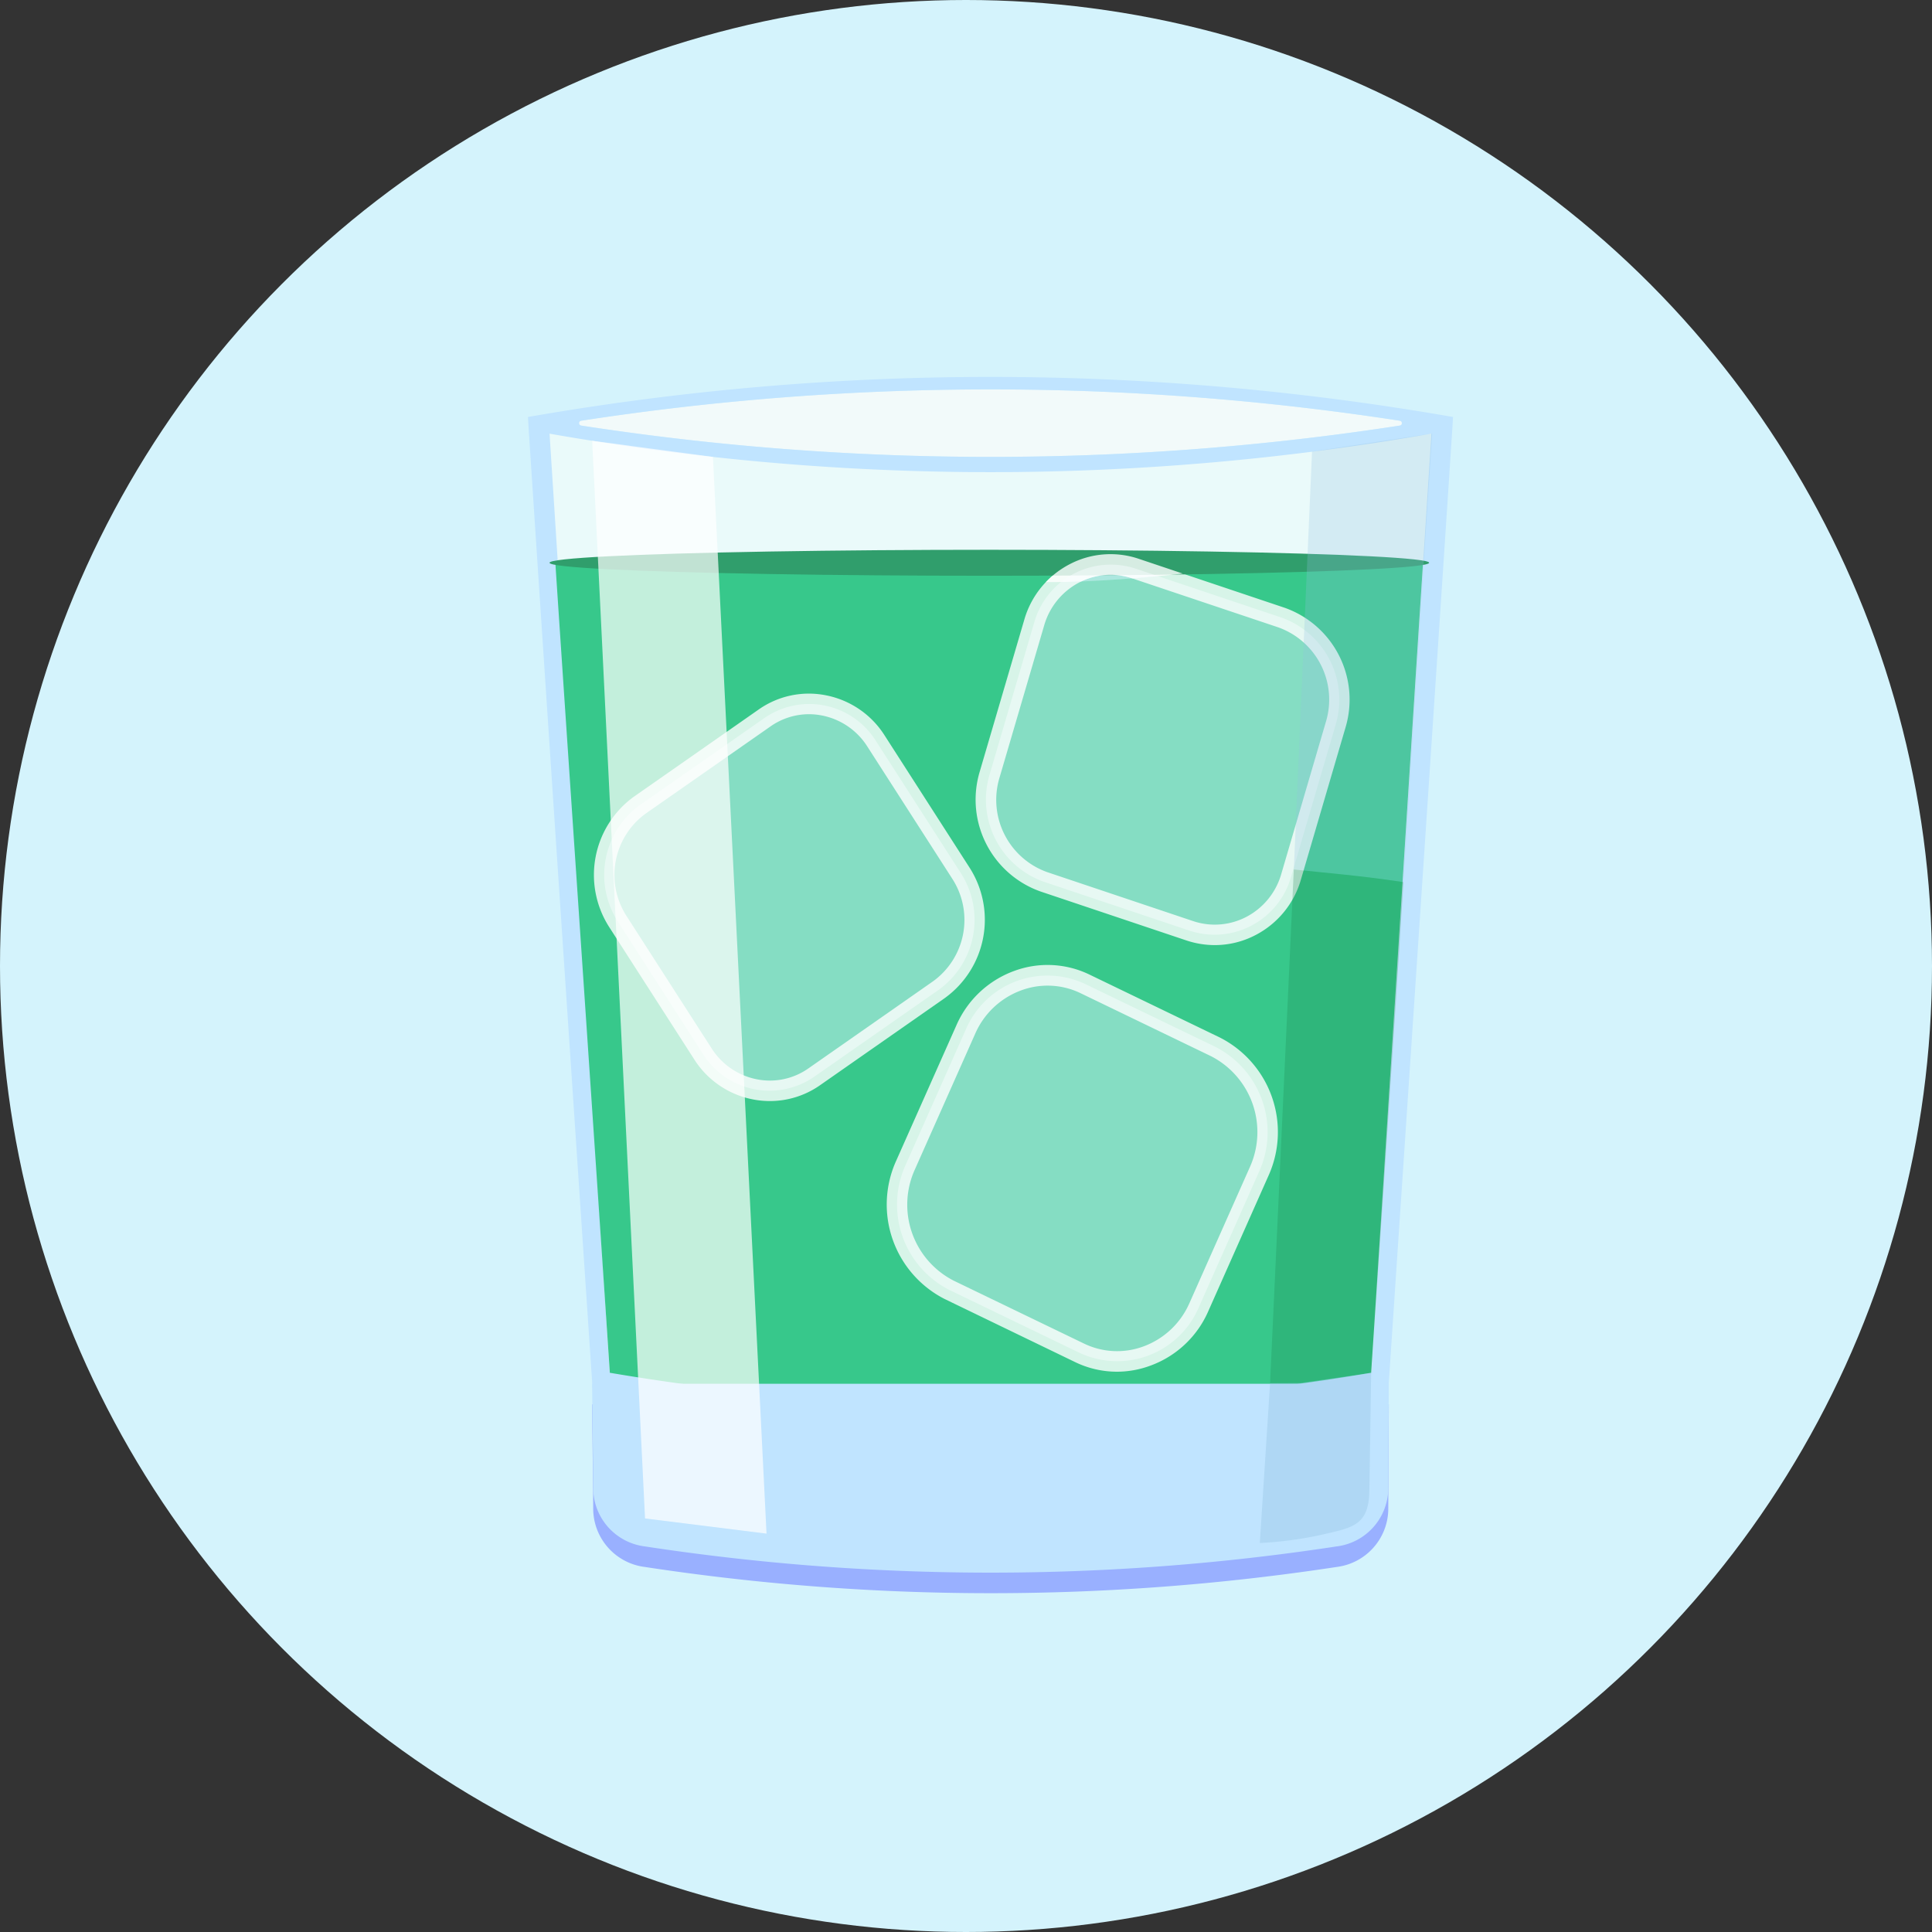 <svg xmlns="http://www.w3.org/2000/svg" xmlns:xlink="http://www.w3.org/1999/xlink" width="94" height="94" viewBox="0 0 94 94">
  <rect x="0" y="0" width="94" height="94" fill="#333333" stroke="none"/>
  <defs>
    <clipPath id="clip-path">
      <path id="Path_55865" data-name="Path 55865" d="M-956.793,2618s2.162.416,8.979-.333-3.658-1.662-3.866-1.662-4.406,1.33-4.406,1.33Z" fill="none"/>
    </clipPath>
  </defs>
  <g id="Group_28269" data-name="Group 28269" transform="translate(-229 -3297)">
    <circle id="Ellipse_4529" data-name="Ellipse 4529" cx="47" cy="47" r="47" transform="translate(229 3297)" fill="#d4f3fc"/>
    <g id="Group_26549" data-name="Group 26549" transform="translate(1234.719 707.206)">
      <g id="Group_26548" data-name="Group 26548">
        <g id="Group_26546" data-name="Group 26546">
          <path id="Path_55853" data-name="Path 55853" d="M-978.2,2610.382a130.86,130.86,0,0,0,41.336,0A130.918,130.918,0,0,0-978.2,2610.382Z" fill="#f2fafa"/>
          <path id="Path_55854" data-name="Path 55854" d="M-935.023,2610.082h0a130.878,130.878,0,0,0-45.009,0h0c.013.2.026.448.039.646,1.03,15.734,2.068,31.121,3.112,46.724h38.707c1.043-15.6,2.082-30.99,3.112-46.724.013-.2.026-.448.039-.646Zm-42.42.182a130.89,130.89,0,0,1,39.831,0,.12.12,0,0,1,0,.236,130.89,130.89,0,0,1-39.831,0A.12.12,0,0,1-977.443,2610.264Z" fill="#c0e4ff"/>
          <path id="Path_55855" data-name="Path 55855" d="M-976.055,2656.547a108.29,108.29,0,0,0,18.527,1.6,108.18,108.18,0,0,0,18.528-1.6c.987-15.417,1.938-30.287,2.925-45.653l.038-.007a124.374,124.374,0,0,1-21.491,1.88,124.394,124.394,0,0,1-21.492-1.88l.039.007C-977.995,2626.259-977.042,2641.129-976.055,2656.547Z" fill="#eafafa"/>
          <path id="Path_55856" data-name="Path 55856" d="M-978.7,2617.167c.517,7.864,2.125,31.409,2.652,39.425h0v-.007a110.737,110.737,0,0,0,18.52,1.564,110.75,110.75,0,0,0,18.521-1.564c.526-8.014,2.009-31.565,2.526-39.427Z" fill="#37c88b"/>
          <g id="Group_26542" data-name="Group 26542">
            <path id="Path_55857" data-name="Path 55857" d="M-953.2,2655.612l-6.333-3.058a4.664,4.664,0,0,1-2.133-6.061l2.934-6.6a4.317,4.317,0,0,1,5.813-2.223l6.333,3.058a4.662,4.662,0,0,1,2.133,6.06l-2.934,6.6A4.318,4.318,0,0,1-953.2,2655.612Z" fill="#d4f3fc" opacity="0.5"/>
            <path id="Path_55858" data-name="Path 55858" d="M-971.526,2641.06l-4.136-6.436a4.2,4.2,0,0,1,1.073-5.66l6.062-4.234a3.825,3.825,0,0,1,5.428,1.118l4.136,6.436a4.2,4.2,0,0,1-1.072,5.66l-6.062,4.234A3.827,3.827,0,0,1-971.526,2641.06Z" fill="#d4f3fc" opacity="0.5"/>
            <path id="Path_55859" data-name="Path 55859" d="M-957.581,2627.516l2.177-7.421a3.867,3.867,0,0,1,4.944-2.633l7.084,2.377a4.244,4.244,0,0,1,2.652,5.182l-2.176,7.42a3.867,3.867,0,0,1-4.944,2.633l-7.084-2.376A4.245,4.245,0,0,1-957.581,2627.516Z" fill="#d4f3fc" opacity="0.5"/>
            <path id="Path_55860" data-name="Path 55860" d="M-951.373,2656.534a4.684,4.684,0,0,1-2.044-.472L-959.75,2653a5.159,5.159,0,0,1-2.373-6.714l2.934-6.6a4.9,4.9,0,0,1,2.808-2.649,4.677,4.677,0,0,1,3.679.179l6.333,3.057a5.159,5.159,0,0,1,2.372,6.714l-2.933,6.6a4.9,4.9,0,0,1-2.808,2.648A4.712,4.712,0,0,1-951.373,2656.534Zm-1.609-1.372a3.691,3.691,0,0,0,2.9.14,3.913,3.913,0,0,0,2.238-2.116l2.933-6.6a4.149,4.149,0,0,0-1.893-5.407l-6.333-3.058a3.691,3.691,0,0,0-2.9-.14,3.913,3.913,0,0,0-2.238,2.116l-2.933,6.6a4.151,4.151,0,0,0,1.893,5.408Z" fill="#fff" opacity="0.8"/>
            <path id="Path_55861" data-name="Path 55861" d="M-968.26,2643.365a4.351,4.351,0,0,1-.839-.082,4.371,4.371,0,0,1-2.847-1.953h0l-4.136-6.435a4.7,4.7,0,0,1,1.207-6.341l6.062-4.235a4.243,4.243,0,0,1,3.287-.694,4.368,4.368,0,0,1,2.848,1.952l4.136,6.437a4.7,4.7,0,0,1-1.208,6.34l-6.061,4.234A4.254,4.254,0,0,1-968.26,2643.365Zm1.9-18.822a3.264,3.264,0,0,0-1.879.6l-6.062,4.234a3.69,3.69,0,0,0-.938,4.98l4.137,6.435a3.375,3.375,0,0,0,2.2,1.513,3.261,3.261,0,0,0,2.522-.534l6.061-4.235a3.685,3.685,0,0,0,.938-4.978l-4.135-6.437a3.381,3.381,0,0,0-2.2-1.513A3.334,3.334,0,0,0-966.362,2624.543Z" fill="#fff" opacity="0.8"/>
            <path id="Path_55862" data-name="Path 55862" d="M-946.614,2635.777a4.367,4.367,0,0,1-1.389-.229l-7.084-2.377a4.74,4.74,0,0,1-2.974-5.8l2.177-7.421a4.414,4.414,0,0,1,2.2-2.7,4.282,4.282,0,0,1,3.381-.264l7.084,2.377a4.74,4.74,0,0,1,2.973,5.8l-2.176,7.421a4.408,4.408,0,0,1-2.2,2.7A4.286,4.286,0,0,1-946.614,2635.777Zm-5.074-18.017a3.3,3.3,0,0,0-1.532.379,3.418,3.418,0,0,0-1.7,2.1l-2.177,7.421a3.733,3.733,0,0,0,2.332,4.568l7.084,2.377a3.316,3.316,0,0,0,2.6-.2,3.415,3.415,0,0,0,1.705-2.1l2.176-7.421a3.732,3.732,0,0,0-2.331-4.568l-7.084-2.376A3.352,3.352,0,0,0-951.688,2617.76Z" fill="#fff" opacity="0.8"/>
          </g>
          <ellipse id="Ellipse_4557" data-name="Ellipse 4557" cx="21.399" cy="0.632" rx="21.399" ry="0.632" transform="translate(-978.983 2616.543)" fill="#309e6c"/>
          <g id="Group_26545" data-name="Group 26545">
            <g id="Group_26544" data-name="Group 26544" clip-path="url(#clip-path)">
              <g id="Group_26543" data-name="Group 26543">
                <path id="Path_55863" data-name="Path 55863" d="M-957.581,2627.516l2.177-7.421a3.867,3.867,0,0,1,4.944-2.633l7.084,2.377a4.244,4.244,0,0,1,2.652,5.182l-2.176,7.42a3.867,3.867,0,0,1-4.944,2.633l-7.084-2.376A4.245,4.245,0,0,1-957.581,2627.516Z" fill="#d4f3fc" opacity="0.5"/>
                <path id="Path_55864" data-name="Path 55864" d="M-946.614,2635.777a4.367,4.367,0,0,1-1.389-.229l-7.084-2.377a4.74,4.74,0,0,1-2.974-5.8l2.177-7.421a4.414,4.414,0,0,1,2.2-2.7,4.282,4.282,0,0,1,3.381-.264l7.084,2.377a4.74,4.74,0,0,1,2.973,5.8l-2.176,7.421a4.408,4.408,0,0,1-2.2,2.7A4.286,4.286,0,0,1-946.614,2635.777Zm-5.074-18.017a3.3,3.3,0,0,0-1.532.379,3.418,3.418,0,0,0-1.7,2.1l-2.177,7.421a3.733,3.733,0,0,0,2.332,4.568l7.084,2.377a3.316,3.316,0,0,0,2.6-.2,3.415,3.415,0,0,0,1.705-2.1l2.176-7.421a3.732,3.732,0,0,0-2.331-4.568l-7.084-2.376A3.352,3.352,0,0,0-951.688,2617.76Z" fill="#fff" opacity="0.8"/>
              </g>
            </g>
          </g>
        </g>
        <path id="Path_55866" data-name="Path 55866" d="M-940.694,2666.035a111.617,111.617,0,0,1-33.641,0,2.869,2.869,0,0,1-2.521-2.748c-.008-1.674-.043-3.5-.052-5.167h38.76l-.026,5.152A2.866,2.866,0,0,1-940.694,2666.035Z" fill="#99b0ff"/>
        <path id="Path_55867" data-name="Path 55867" d="M-940.694,2665.035a111.617,111.617,0,0,1-33.641,0,2.869,2.869,0,0,1-2.521-2.748c-.008-1.674-.043-3.5-.052-5.167h38.76l-.026,5.152A2.866,2.866,0,0,1-940.694,2665.035Z" fill="#c0e4ff"/>
        <path id="Path_55868" data-name="Path 55868" d="M-976.908,2611.239l2.573,52.433,5.911.739-2.607-52.386Z" fill="#fff" opacity="0.7"/>
        <g id="Group_26547" data-name="Group 26547">
          <path id="Path_55869" data-name="Path 55869" d="M-936.037,2610.886l-5.846.877-.887,20.335c1.739.185,3.222.3,5.335.615C-936.7,2620.845-936.037,2610.886-936.037,2610.886Z" fill="#90c1e0" opacity="0.25"/>
          <path id="Path_55870" data-name="Path 55870" d="M-939.007,2656.584l-3.444.5-1.473.007-.5,7.777a18.018,18.018,0,0,0,3-.4c1.448-.34,2.287-.416,2.328-2.079C-939.086,2661.935-939.007,2656.584-939.007,2656.584Z" fill="#90c1e0" opacity="0.35"/>
          <path id="Path_55871" data-name="Path 55871" d="M-939.007,2656.584s1.045-15.335,1.572-23.871c-2.113-.319-3.6-.43-5.335-.615l-1.154,24.994,1.473-.007Z" fill="#1a824e" opacity="0.25"/>
        </g>
      </g>
    </g>
  </g>
</svg>
